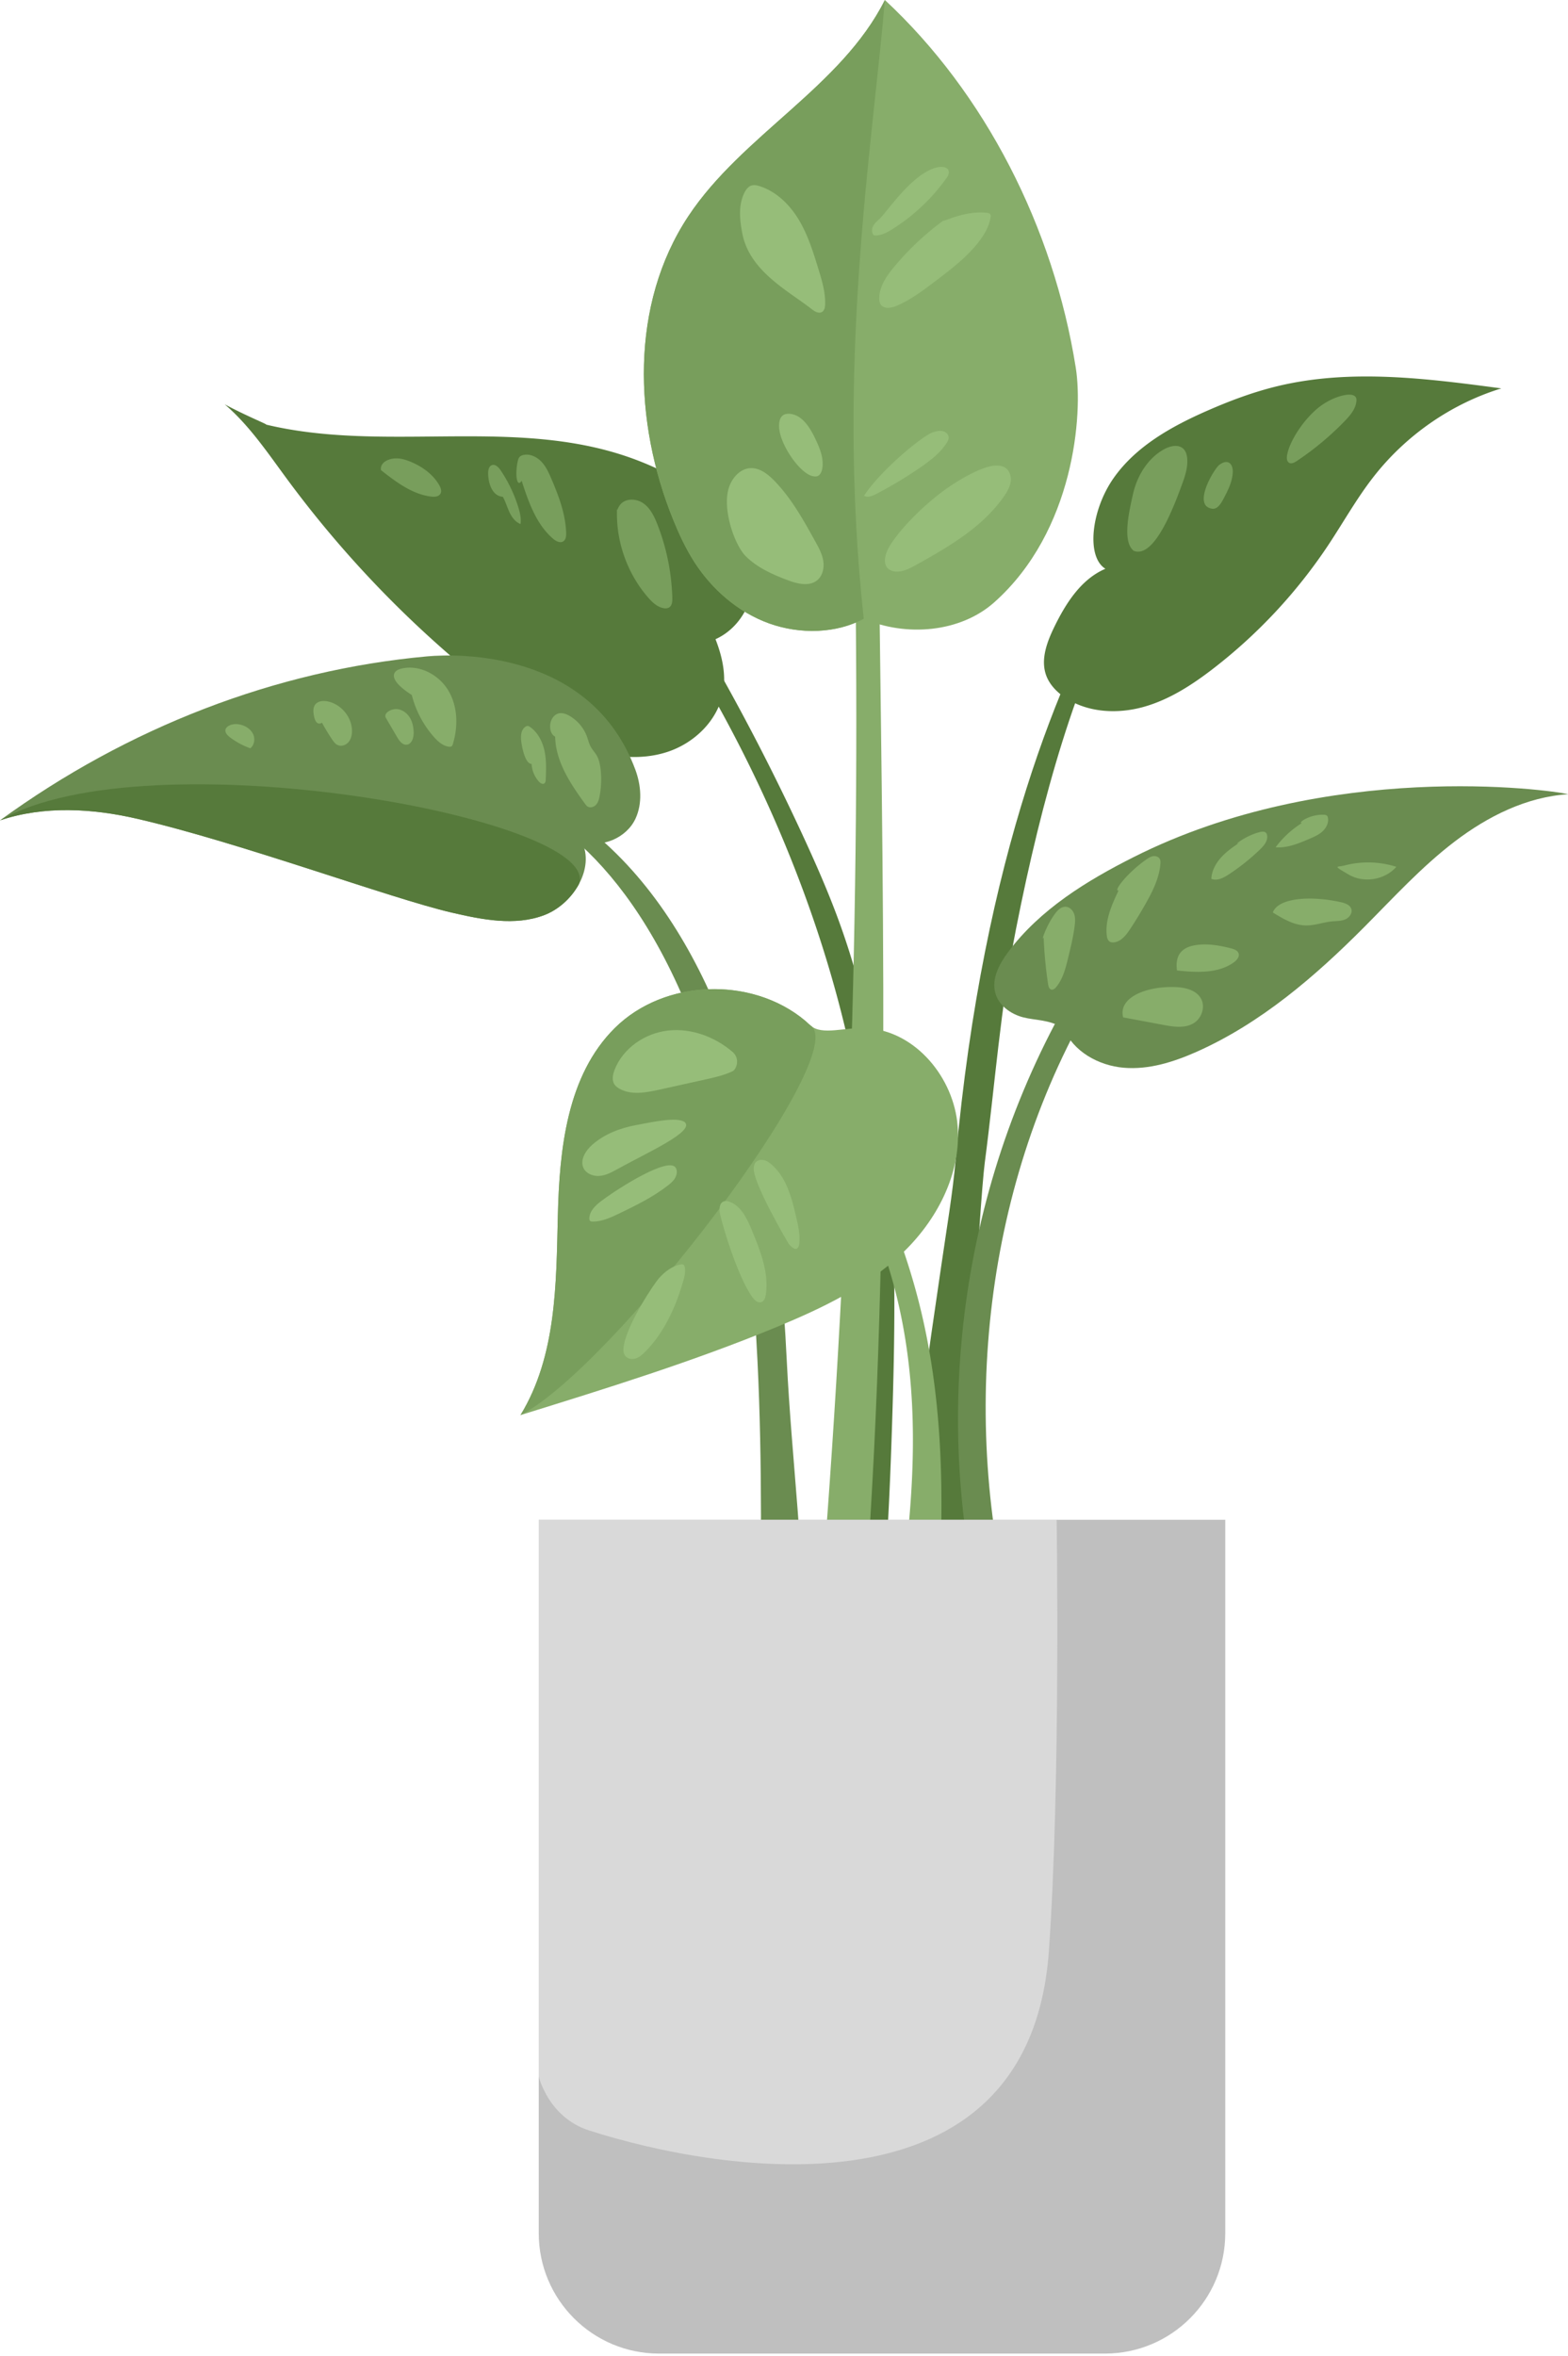 <?xml version="1.0" encoding="UTF-8"?> <svg xmlns="http://www.w3.org/2000/svg" width="440" height="661"><g fill="none" fill-rule="nonzero"><path fill="#567A3B" d="m234.39 526.02-7.882-2.282c12.062-41.718 9.39-86.93 15.64-125.078 17.57-107.21-38.82-197.644-48.71-214.738l4.652-1.934a647.942 647.942 0 0 1 27.668 53.473c2.8 6.098 6.422 14.18 9.523 22.648 16.63 45.36 16.559 94.442 15.067 140.82-1.25 39.13-3.63 84.462-15.957 127.09"></path><path fill="#567A3B" d="M74.531 119.102c32.219 7.773 67.047-1.536 98.75 8.14a85.717 85.717 0 0 1 20.367 9.281c7.512 4.704 14.61 11.07 17.133 19.57 2.528 8.5-1.21 19.266-10 23.259 1.817 4.644 2.977 9.699 2.156 14.62-1.328 7.954-7.906 14.43-15.558 16.97-7.66 2.538-16.149 1.558-23.7-1.301-7.538-2.86-14.269-7.485-20.73-12.32a304.504 304.504 0 0 1-62.59-63.153c-5.351-7.266-10.449-14.856-17.3-20.723 6.191 3.348 12.78 5.938 11.472 5.657"></path><path fill="#789E5C" d="M173.16 142.55c-.441 9.079 2.758 18.278 8.73 25.126 1.188 1.36 2.598 2.691 4.38 2.976.488.078 1.03.063 1.46-.191.86-.512.95-1.695.93-2.691a61.318 61.318 0 0 0-4.2-20.668c-.87-2.215-1.96-4.485-3.901-5.864-1.938-1.383-4.961-1.511-6.48.32-.958 1.16-1.118 2.774-.919.993M146.379 134.898c1.93 5.926 4.07 12.165 8.789 16.235.82.699 2 1.344 2.902.758.73-.477.828-1.496.801-2.368-.172-5.277-2.07-10.335-4.152-15.187-.719-1.684-1.489-3.387-2.73-4.727-1.25-1.343-3.071-2.277-4.88-1.996-.52.078-1.05.274-1.379.688-.242.297-.34.68-.43 1.054-.84 3.688-.28 7.68 1.079 5.543M141.098 139.39c.773 1.36 1.191 2.887 1.851 4.301.66 1.414 1.66 2.786 3.121 3.336.23-1.59-.16-3.207-.64-4.746a39.295 39.295 0 0 0-4.961-10.34c-.57-.847-1.5-1.785-2.461-1.421-.82.312-1.028 1.359-1.028 2.234.02 3.246 1.348 6.465 4.118 6.637M106.91 131.914c4.219 3.313 8.73 6.75 14.059 7.418.96.121 2.14.043 2.62-.797.43-.73.09-1.664-.331-2.402-1.719-3.02-4.7-5.16-7.899-6.516-1.328-.562-2.738-1.012-4.18-1-2.421.024-4.609 1.309-4.269 3.297"></path><path fill="#567A3B" d="M259.07 449.43c-4.601-28.54-.332-57.559 3.801-85.63.43-2.91.86-5.82 1.27-8.722 1.43-9.93 3.168-20.008 4.046-29.84 7.762-86.449 30.262-136.566 44.594-162.312l3.25 1.828c-13.91 24.984-23.594 58.676-30.922 95.887-4.43 22.507-5.84 43.238-8.78 65.668-1.298 9.812-6.99 94.52-2.59 121.812l-14.669 1.309"></path><path fill="#567A3B" d="M310.188 159.59c-6.778 2.887-11.06 9.61-14.297 16.234-2.07 4.25-3.93 9.137-2.352 13.594.961 2.703 3.09 4.86 5.492 6.43 6.317 4.125 14.559 4.53 21.828 2.511 7.27-2.023 13.739-6.238 19.711-10.855a145.73 145.73 0 0 0 32.14-34.531c4.259-6.414 8.02-13.18 12.77-19.246 9.09-11.63 21.758-20.426 35.81-24.75-20.83-2.786-42.212-5.551-62.65-.665-6.859 1.641-13.492 4.126-19.952 6.965-10 4.391-19.97 9.965-26.227 18.91-6.25 8.946-7.73 22.024-2.274 25.403"></path><path fill="#789E5C" d="M318.129 154.547c-3.219-2.55-1.379-10.664-.211-15.856 1.16-5.195 4.172-10.171 8.852-12.695 1.66-.89 3.898-1.379 5.27-.098.741.692 1.019 1.743 1.108 2.754.192 2.317-.5 4.61-1.289 6.793-2.539 6.993-7.968 21.371-13.73 19.102M340.188 142.738c1.41.18 2.39-1.375 3.062-2.633 1.281-2.414 2.59-4.937 2.68-7.667.03-1.04-.25-2.274-1.211-2.676-.86-.367-1.84.125-2.59.695-1.488 1.152-7.7 11.535-1.942 12.281M361.16 127.773c-.11.743-.101 1.657.54 2.055.66.414 1.51-.016 2.148-.445a81.987 81.987 0 0 0 13.492-11.235c1.531-1.578 3.07-3.382 3.281-5.57.04-.34.04-.695-.113-1.004-.348-.726-1.32-.87-2.13-.836-2.007.082-5.8 1.332-9.038 4.172-4.121 3.613-7.61 9.285-8.18 12.863"></path><path fill="#6A8C50" d="M440.059 222.848c-11.649.726-22.559 6.191-31.84 13.261-9.281 7.07-17.18 15.75-25.41 24.02-13.86 13.93-29.059 26.992-47 34.98-6.47 2.871-13.461 5.09-20.508 4.48-7.051-.609-14.153-4.558-16.863-11.1-4.118-2.489-7.81-2.137-11.317-3.04-3.512-.91-6.863-3.328-7.82-6.82-1.113-4.027 1.129-8.18 3.617-11.527 8.902-11.922 21.98-19.961 35.27-26.653 54.332-27.328 116.542-18.898 121.87-17.601"></path><path fill="#6A8C50" d="M280.059 470.379c-19.329-60.32-13.508-127.059 15.972-183.117l5.977 1.558c-28.457 54.13-32.797 120.82-14.137 179.051l-7.812 2.508"></path><path fill="#87AD6A" d="M315.18 285.46c3.75.7 7.5 1.411 11.25 2.11 2.898.551 6.129 1.04 8.62-.539 2.188-1.402 3.22-4.52 1.981-6.8-1.312-2.41-4.402-3.172-7.14-3.27-8.262-.332-16.192 2.957-14.711 8.5M330.281 272.3c5.457.579 11.457.919 15.938-2.269.84-.601 1.68-1.582 1.34-2.55-.29-.813-1.23-1.153-2.059-1.372-3.129-.808-6.371-1.379-9.57-.98-3.2.402-6.38 1.883-5.649 7.172M357.168 256.031c2.863 1.758 5.902 3.578 9.262 3.637 2.48.043 4.87-.898 7.34-1.137 1.238-.12 2.53-.062 3.69-.55 1.15-.481 2.118-1.743 1.74-2.93-.36-1.16-1.712-1.633-2.9-1.903-8.55-1.918-17.66-1.23-19.132 2.883M378.469 245.398c4.219 2.473 10.14 1.512 13.36-2.18a26.04 26.04 0 0 0-14.54-.378c-2.078.55-3.578-.211 1.18 2.558M292.86 262.988c.171 4.41.59 8.813 1.25 13.16.1.633.308 1.391.93 1.52.53.121 1.019-.309 1.358-.727 1.883-2.3 2.641-5.312 3.34-8.203.73-2.976 1.45-5.957 1.832-9 .13-1.097.22-2.25-.152-3.297-.36-1.05-1.29-1.98-2.398-2.023-1.22-.04-2.22.953-2.95 1.934-2.73 3.68-4.039 8.398-3.21 6.636M313.879 249.86c-1.871 3.968-3.79 8.199-3.309 12.558.07.684.258 1.441.84 1.8.371.231.84.25 1.27.192 1.98-.281 3.351-2.07 4.46-3.742a115.806 115.806 0 0 0 4.508-7.406c1.903-3.39 3.66-6.992 3.973-10.864.04-.48.047-.98-.183-1.398-.348-.629-1.157-.879-1.868-.77-.699.122-1.332.52-1.91.93-5.27 3.68-9.39 9-7.781 8.7M348.14 236.21c-1.902 1.278-3.831 2.58-5.382 4.27-1.559 1.68-2.738 3.82-2.84 6.11 1.59.66 3.371-.25 4.812-1.192a59.905 59.905 0 0 0 8.758-6.968c1.121-1.07 2.282-2.399 2.102-3.942-.04-.277-.121-.578-.32-.789-.422-.46-1.16-.379-1.77-.23-4.57 1.172-8.2 4.55-5.36 2.742M365.309 230.95a26.98 26.98 0 0 0-7.36 6.788c3.27.25 6.422-1.058 9.43-2.347 1.308-.563 2.64-1.13 3.691-2.082 1.051-.95 1.801-2.36 1.578-3.758-.039-.262-.109-.52-.3-.692-.22-.199-.54-.238-.828-.25-3.989-.191-7.52 2.36-6.211 2.34"></path><path fill="#6A8C50" d="m225.48 464.93-12.312 3.172c.402-28.313.8-57.57-.61-86.262-.898-18.36-2.417-33.04-4.788-46.2-12.051-67.1-38.11-97.82-59.172-108.71l2.191-3.649c41.129 21.27 58.082 72.059 65.059 110.91 2.433 13.52 3.992 28.528 4.91 47.25 1.422 28.938 5.12 55.059 4.722 83.489"></path><path fill="#6A8C50" d="M163.21 236.07c5.669 2 12.63-.949 15.138-6.41 1.953-4.242 1.562-9.316-.059-13.695-12.328-33.293-49.398-32.617-58.398-31.8C77.27 188.034 35.828 204.116 0 230.18c12.36-4.149 25.918-3.371 38.621-.418 28.95 6.707 70.95 22.308 88.137 26.297 8.55 1.98 17.722 3.832 25.93.722 8.222-3.113 14.343-13.261 10.523-20.71"></path><path fill="#567A3B" d="M0 230.18c12.36-4.149 25.918-3.371 38.621-.418 28.95 6.707 70.95 22.308 88.137 26.297 8.55 1.98 17.722 3.832 25.93.722 3.89-1.472 7.3-4.511 9.421-8.101.121-.211.27-.399.352-.63C169.16 229.669 41.41 206.372 0 230.18"></path><path fill="#87AD6A" d="M155.781 206.684c.137 7.007 4.29 13.23 8.418 18.894.192.25.371.5.63.684.73.52 1.82.207 2.429-.461.613-.672.84-1.586 1.012-2.473.46-2.484.55-5.035.261-7.543-.172-1.383-.46-2.785-1.183-3.972-.47-.766-1.098-1.422-1.54-2.204-.519-.918-.75-1.964-1.109-2.953a11.156 11.156 0 0 0-4.86-5.781c-.948-.55-2.081-.969-3.151-.68-1.348.371-2.18 1.801-2.297 3.196-.121 1.394.328 2.765 1.39 3.293M149.168 214.336a8.098 8.098 0 0 0 2.05 4.965c.403.441 1.063.863 1.54.512.32-.235.37-.688.383-1.083.109-2.68.218-5.394-.34-8.02-.563-2.624-1.863-5.194-4.063-6.733-.18-.13-.379-.254-.597-.278-.27-.027-.532.09-.743.242-1.277.907-1.328 2.77-1.097 4.325.449 3.097 1.469 6.109 2.867 6.07M115.55 195a28.274 28.274 0 0 0 6.188 11.758c1.153 1.304 2.563 2.566 4.293 2.758.227.023.477.023.668-.102.211-.14.301-.402.38-.644 1.5-4.922 1.382-10.52-1.231-14.954-2.618-4.433-8-7.355-13.028-6.257-.59.129-1.191.316-1.652.71-1.367 1.184-.828 3.399 4.383 6.731M108.309 201.477c1.05 1.793 2.101 3.59 3.152 5.382.598 1.016 1.437 2.168 2.61 2.094 1.437-.09 2.027-1.91 2.007-3.355-.02-1.512-.32-3.059-1.129-4.332-.808-1.278-2.191-2.25-3.699-2.313-1.512-.066-3.762 1.137-2.941 2.524M90.36 202.781a52.115 52.115 0 0 0 2.898 4.785c.39.57.82 1.153 1.441 1.457 1.051.524 2.399.055 3.14-.851.74-.906.97-2.145.93-3.317-.14-3.757-3.058-7.242-6.738-8.035-1.293-.28-2.87-.148-3.633.938-.507.726-.507 1.695-.39 2.578.242 1.684.851 3.316 2.351 2.445M64.71 207.02a21.335 21.335 0 0 0 5.528 2.933c1.121-.871 1.39-2.55.84-3.851-.558-1.297-1.797-2.215-3.148-2.649-1.172-.379-2.493-.418-3.602.129-1.098.547-1.91 1.754.383 3.438M260.828 480.14l-11.867-1.53c3.129-36.192 16.61-85.54-4.043-135.34l4.23-3.961c3.942 9.5 7.09 19.203 9.372 28.812 8.8 37.078 5.5 75.18 2.308 112.02"></path><path fill="#87AD6A" d="M227.398 287.691c-14.75-13.851-40.55-13.492-54.898.778-13.402 13.312-15.531 33.992-15.969 52.883-.453 18.886-.37 39.117-10.472 55.699 24.25-7.531 48.55-15.063 72.02-24.77 12.5-5.18 24.991-11.113 34.839-20.39 9.863-9.27 16.852-22.442 15.812-35.93-1.043-13.492-11.69-26.492-25.18-27.45-6.28-.452-12.94 2.2-16.152-.82"></path><path fill="#789E5C" d="M227.398 287.691c-.558-.363-.988-.902-1.5-1.332-14.937-12.48-39.52-11.68-53.398 2.11-13.402 13.312-15.531 33.992-15.969 52.883-.453 18.886-.37 39.117-10.472 55.699 25.879-13.18 93.421-101.582 81.34-109.36"></path><path fill="#96BD79" d="M205.531 295.121c-4.972-4.23-11.594-6.703-18.082-5.96-6.488.73-12.648 4.948-15 11.038-.5 1.32-.8 2.88-.039 4.063.34.52.86.898 1.399 1.207 3.332 1.883 7.46 1.101 11.191.281 4.309-.96 8.629-1.91 12.938-2.871 2.62-.578 5.273-1.168 7.69-2.34.942-.46 2.212-3.45-.097-5.418M192.078 314.8c-2.2-1.491-9.129.052-13.598.88-4.48.832-8.882 2.52-12.3 5.53-1.91 1.68-3.551 4.392-2.38 6.642.798 1.527 2.708 2.226 4.43 2.09 1.72-.133 3.31-.954 4.82-1.794 8.47-4.73 22.22-10.777 19.028-13.347M168.758 336.96c-1.649 1.231-3.348 2.849-3.38 4.911 0 .25.032.527.22.7.183.167.441.179.683.19 2.649.009 5.149-1.152 7.54-2.3 4.71-2.27 9.437-4.602 13.57-7.813.82-.628 1.629-1.32 2.109-2.238.48-.91.66-2.16-.02-2.941-2.292-2.598-15.3 5.43-20.722 9.492M211.059 363.879c.629.883 1.601 1.84 2.609 1.473.8-.293 1.102-1.25 1.23-2.09.91-6.184-1.527-12.313-3.918-18.082-1.312-3.168-2.921-6.66-6.109-7.93-.582-.23-1.23-.379-1.812-.148-1.301.507-1.27 2.34-.97 3.699.86 3.89 5.02 17.55 8.97 23.078M221.23 348.871s1.489 2.008 2.391 1.457c.477-.289.617-.898.668-1.45.262-2.437-.289-4.898-.851-7.3-1.239-5.41-2.727-11.2-6.93-14.84-.668-.578-1.43-1.11-2.297-1.27-.871-.148-1.883.141-2.34.903-.223.367-.293.797-.351 1.219-.532 3.969 9.71 21.281 9.71 21.281M175.09 377.281c-.211 1.11-.309 2.38.418 3.239.691.808 1.922.96 2.93.628 1-.34 1.82-1.07 2.57-1.82 5.312-5.34 8.543-12.43 10.652-19.66.399-1.348.758-2.758.488-4.129-.058-.258-.148-.539-.367-.687-.23-.141-.523-.122-.781-.07-2.36.437-4.379 1.988-6 3.769-1.61 1.789-8.762 12.66-9.91 18.73"></path><path fill="#87AD6A" d="m241.57 462.469-12.32-.41c8.398-98.47 12.04-198.489 10.809-297.305l6.671.719c1.23 99.078 3.258 198.265-5.16 296.996"></path><path fill="#87AD6A" d="M248.309 0c-12.25 24.43-40.051 37.844-55.168 60.684-16.391 24.773-15.36 57.71-4.211 85.187 1.648 4.047 3.5 8.027 5.851 11.719 4.957 7.75 12.297 14.183 21.059 17.336 8.77 3.152 18.96 2.804 26.539-1.317 11.84 5.125 27.059 3.907 36.621-4.605 22.45-20 24.938-52.781 22.879-65.8C295.62 63.703 276.37 26.085 248.309 0"></path><path fill="#789E5C" d="M248.309 0c-12.25 24.43-40.051 37.844-55.168 60.684-16.391 24.773-15.36 57.71-4.211 85.187 1.648 4.047 3.5 8.027 5.851 11.719 4.957 7.75 12.297 14.183 21.059 17.336 8.77 3.152 18.96 2.804 26.539-1.317-7.828-71.832 2.46-132.57 5.93-173.609"></path><path fill="#96BD79" d="M249.469 153.543c-1.09 1.922-1.84 4.656-.16 6.086.64.539 1.5.746 2.34.75 1.98.016 3.82-.973 5.55-1.938 9.16-5.097 18.57-10.586 24.551-19.195.86-1.242 1.66-2.59 1.86-4.086.21-1.496-.31-3.183-1.602-3.976-.899-.555-2.028-.598-3.078-.52-2.75.203-8.97 3.07-15.07 7.727-6.11 4.652-12.102 11.093-14.391 15.152M242.46 139.113c1.048.582 2.349.047 3.411-.508 4.316-2.242 8.5-4.757 12.508-7.527 2.742-1.902 5.469-3.984 7.27-6.797.3-.469.581-.992.562-1.547-.031-.867-.813-1.558-1.66-1.754-.84-.199-1.723-.003-2.551.23-3.031.856-15.121 11-19.54 17.903M264.719 61.89a78.091 78.091 0 0 0-13.79 12.958c-2.14 2.57-4.199 5.535-4.199 8.879 0 .582.07 1.187.38 1.675.89 1.383 2.988 1.043 4.5.403 3.98-1.696 7.468-4.336 10.91-6.95 4.39-3.332 8.84-6.714 12.199-11.085 1.531-2.004 2.84-4.258 3.25-6.747.05-.3.082-.636-.09-.894-.2-.293-.59-.367-.95-.41-6.288-.715-12.241 2.64-12.21 2.172M246.66 61.555c-.66.586-1.332 1.195-1.7 1.996-.382.8-.37 1.844.25 2.472 1.79.227 3.52-.68 5.048-1.632a53.727 53.727 0 0 0 15.23-14.266c.473-.645.942-1.426.711-2.188-.379-1.234-2.12-1.246-3.37-.937-6.99 1.738-13.86 12.484-16.169 14.555M209.309 156.11c3.23 3.183 7.492 5.085 11.73 6.68 2.719 1.023 6.05 1.855 8.29.01 1.53-1.265 2-3.468 1.69-5.425-.308-1.957-1.289-3.734-2.25-5.473-3.332-6.03-6.718-12.14-11.539-17.07-1.82-1.86-4.12-3.637-6.71-3.473-2.86.176-5.083 2.715-5.97 5.43-1.96 5.93 1.528 16.14 4.759 19.32M228.11 133.61c.398.077.808.128 1.199.007.82-.25 1.23-1.168 1.402-2.012.57-2.968-.703-5.957-2.012-8.675-1.5-3.118-3.699-6.578-7.14-6.828-.579-.04-1.18.023-1.68.312-1.16.684-1.328 2.285-1.238 3.629.308 4.785 5.828 12.867 9.468 13.566M227.809 86.766c.84.66 1.992 1.32 2.89.75.672-.426.82-1.325.84-2.114.11-3.375-.89-6.675-1.879-9.906-1.45-4.73-2.93-9.512-5.46-13.758-2.54-4.246-6.282-7.972-10.99-9.484-.773-.25-1.62-.434-2.39-.176-.922.313-1.52 1.18-1.949 2.043-1.723 3.461-1.3 7.524-.582 11.32 2.031 10.688 12.922 16.145 19.52 21.325"></path><path fill="#BFBFBF" d="M151.18 426.43V626.62c0 18.64 15.12 33.758 33.757 33.758H310.06c18.652 0 33.761-15.117 33.761-33.758V426.43H151.18"></path><path fill="#D9D9D9" d="M151.18 426.43v156.21s2.668 11.45 14.12 15.13c36.49 11.742 123.528 26.46 129.02-50.258 3.348-46.832 2.188-121.082 2.188-121.082H151.18"></path></g></svg> 